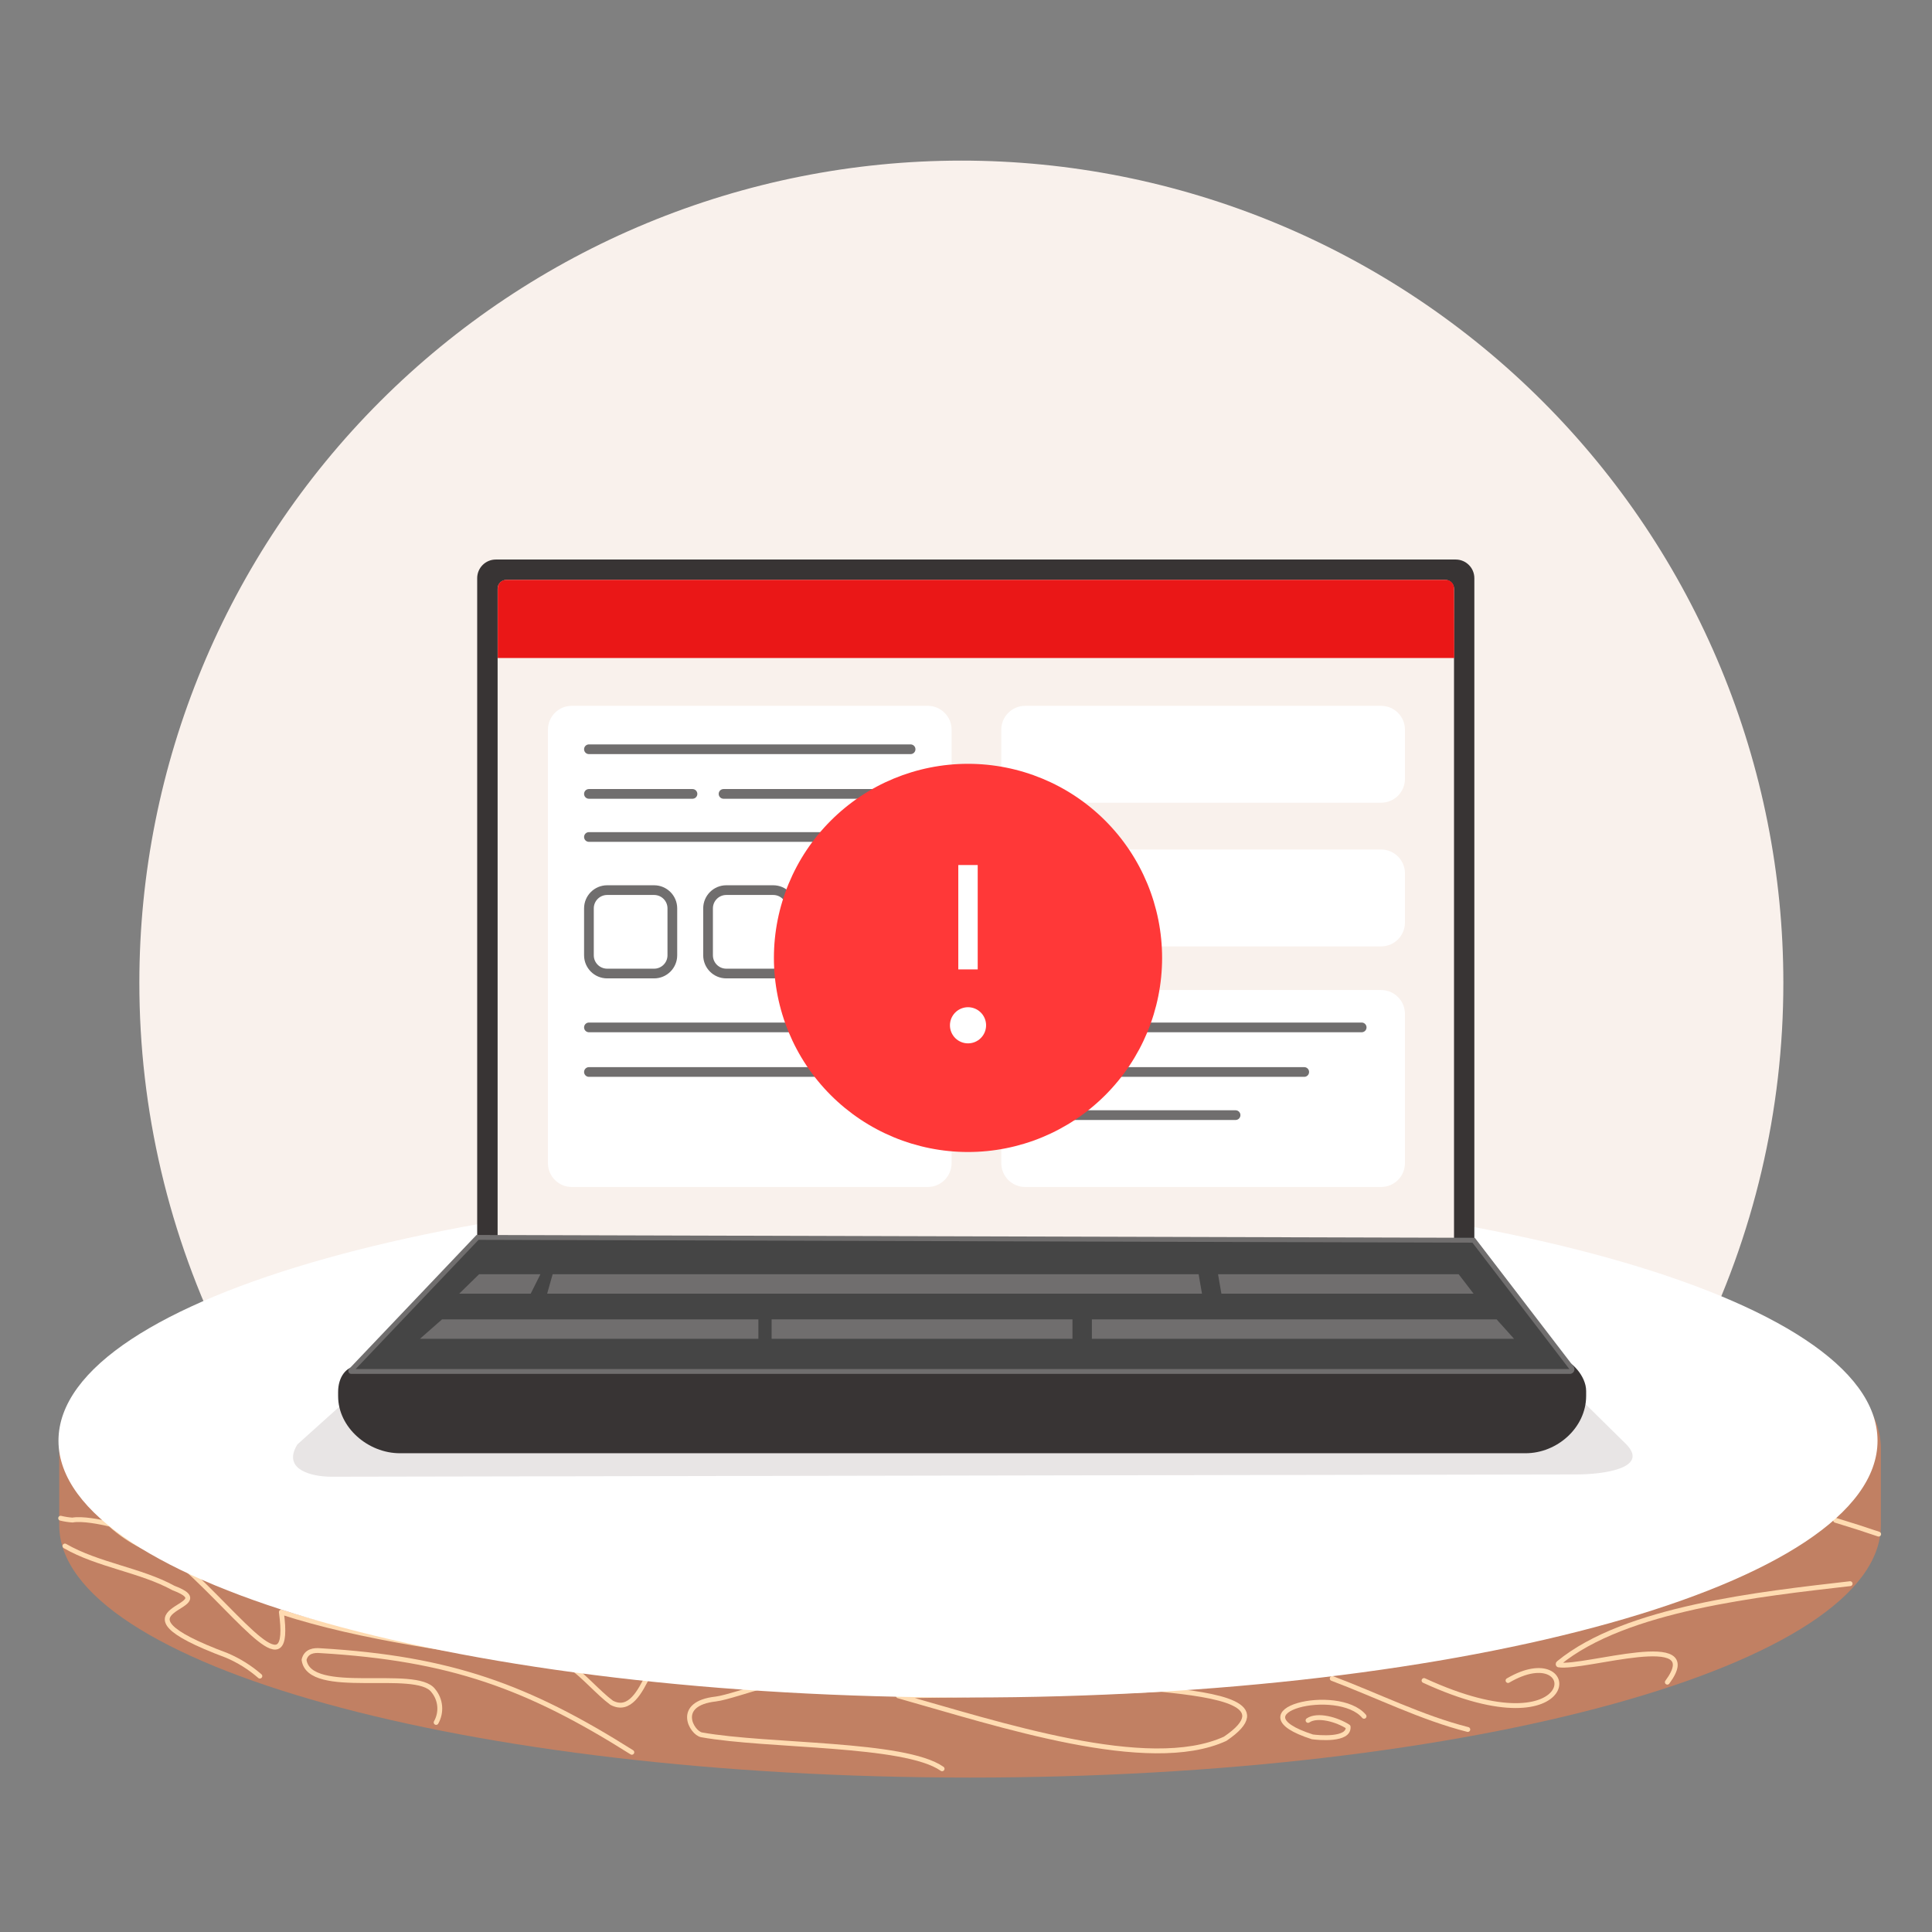 <svg width="412" height="412" viewBox="0 0 412 412" fill="none" xmlns="http://www.w3.org/2000/svg">
<rect x="0" y="0" width="412" height="412" fill="#808080" stroke="none"/>
<g clip-path="url(#clip0_86_6752)">
<path d="M310.36 349.64C332.097 333.321 349.735 312.164 361.874 287.844C374.014 263.525 380.323 236.712 380.3 209.531C380.3 186.512 375.766 163.719 366.957 142.452C358.147 121.185 345.235 101.862 328.958 85.586C312.681 69.309 293.357 56.398 272.089 47.59C250.822 38.782 228.029 34.25 205.01 34.251C158.521 34.251 113.937 52.718 81.064 85.589C48.191 118.46 29.721 163.043 29.719 209.531C29.698 236.712 36.008 263.524 48.148 287.843C60.287 312.162 77.924 333.319 99.659 349.64H310.36Z" fill="#F9F1EC"/>
<path d="M401.097 308.88C401.097 279.161 314.176 255.072 206.86 255.072C99.544 255.072 12.633 279.161 12.633 308.88V325.26C12.633 354.979 99.554 379.069 206.86 379.069C314.166 379.069 401.097 354.979 401.097 325.26V308.88Z" fill="#C18063"/>
<path d="M261.27 370.791C272.135 363.433 259.635 361.478 247.601 360.257C236.384 360.919 203.478 361.529 191.578 361.643C212.884 367.624 244.9 378.313 261.27 370.791Z" stroke="#FFDBB1" stroke-width="1.035" stroke-linecap="round" stroke-linejoin="round"/>
<path d="M93.006 367.313C93.606 366.254 93.869 365.037 93.76 363.824C93.651 362.611 93.175 361.461 92.396 360.526C88.764 355.6 65.906 361.953 64.84 353.955C65.285 352.061 67.002 351.885 68.337 352.009C96.09 353.655 112.543 359.677 134.739 373.677" stroke="#FFDBB1" stroke-width="1.035" stroke-linecap="round" stroke-linejoin="round"/>
<path d="M13.846 329.689C20.913 333.766 29.988 334.801 36.983 338.64C48.8 343.11 20.603 342.665 48.366 353.023C50.932 354.113 53.31 355.601 55.413 357.432" stroke="#FFDBB1" stroke-width="1.035" stroke-linecap="round" stroke-linejoin="round"/>
<path d="M200.902 377.196C192.924 371.587 163.764 372.498 149.608 369.952C147.539 369.58 143.834 363.299 152.64 362.316C154.793 362.067 160.287 360.153 162.316 359.698C155.269 359.211 144.952 357.897 138.247 357.204C136.508 360.66 134.294 365.161 130.434 363.112C127.63 361.043 124.37 357.214 121.504 355.269C97.704 352.061 77.081 349.329 59.997 343.783C62.305 360.598 51.853 345.376 39.105 333.922C31.655 330.372 28.033 329.089 23.511 325.053C21.379 324.515 17.488 323.781 15.45 324.153C14.602 324.095 13.761 323.964 12.935 323.76" stroke="#FFDBB1" stroke-width="1.035" stroke-linecap="round" stroke-linejoin="round"/>
<path d="M400.622 327.154C398.035 326.264 394.982 325.281 391.443 324.205" stroke="#FFDBB1" stroke-width="1.035" stroke-linecap="round" stroke-linejoin="round"/>
<path d="M355.559 358.725C364.086 347.208 337.916 355.9 332.39 355.041C332.256 355.041 332.214 354.751 332.39 354.658C346.608 342.955 375.551 339.913 394.539 337.719" stroke="#FFDBB1" stroke-width="1.035" stroke-linecap="round" stroke-linejoin="round"/>
<path d="M284.098 357.938C293.773 361.581 303.117 366.299 313.009 368.814" stroke="#FFDBB1" stroke-width="1.035" stroke-linecap="round" stroke-linejoin="round"/>
<path d="M290.885 366C285.38 359.449 262.666 364.861 279.874 370.387C280.971 370.542 287.749 371.225 287.49 368.235C285.152 366.703 280.951 365.513 278.943 366.879" stroke="#FFDBB1" stroke-width="1.035" stroke-linecap="round" stroke-linejoin="round"/>
<path d="M303.676 358.373C337.927 374.153 337.451 349.06 321.588 358.373" stroke="#FFDBB1" stroke-width="1.035" stroke-linecap="round" stroke-linejoin="round"/>
<path d="M206.427 361.343C313.187 361.343 399.733 337.118 399.733 307.235C399.733 277.352 313.187 253.126 206.427 253.126C99.667 253.126 13.121 277.352 13.121 307.235C13.121 337.118 99.667 361.343 206.427 361.343Z" fill="white" stroke="white" stroke-width="1.304" stroke-miterlimit="10"/>
<path d="M336.27 314.426L70.665 314.913C66.474 314.913 60.089 313.402 63.421 308.021L99.742 275.353L314.209 275.85L346.939 308.135C351.585 313.143 341.775 314.416 336.27 314.426Z" fill="#E8E5E5"/>
<path d="M310.432 119.32H105.733C103.539 119.32 101.76 121.099 101.76 123.293V267.81C101.76 270.004 103.539 271.783 105.733 271.783H310.432C312.627 271.783 314.406 270.004 314.406 267.81V123.293C314.406 121.099 312.627 119.32 310.432 119.32Z" fill="#383434"/>
<path d="M310.07 265.533V125.549C310.07 124.503 309.223 123.656 308.177 123.656L108.01 123.656C106.964 123.656 106.117 124.503 106.117 125.549V265.533C106.117 266.579 106.964 267.427 108.01 267.427H308.177C309.223 267.427 310.07 266.579 310.07 265.533Z" fill="#F9F1EC"/>
<path d="M310.069 125.415C310.069 124.948 309.884 124.501 309.554 124.171C309.224 123.841 308.777 123.656 308.31 123.656H107.916C107.447 123.658 106.999 123.846 106.668 124.177C106.336 124.508 106.149 124.956 106.146 125.425V140.326H310.111L310.069 125.415Z" fill="#EA1717"/>
<path d="M325.333 309.904H85.266C78.53 309.904 72.103 304.451 72.103 297.715V296.825C72.103 293.658 73.852 291.392 76.025 291.392L333.612 290.13C334.864 290.13 338.247 293.307 338.247 296.628V297.715C338.227 304.451 332.06 309.904 325.333 309.904Z" fill="#383434"/>
<path d="M334.76 292.468H74.908C74.885 292.469 74.861 292.463 74.842 292.451C74.822 292.438 74.807 292.42 74.798 292.399C74.789 292.377 74.787 292.354 74.792 292.331C74.796 292.308 74.808 292.288 74.825 292.272L101.833 263.877L314.251 264.478L335.133 291.713C335.188 291.782 335.222 291.865 335.231 291.953C335.241 292.041 335.225 292.129 335.186 292.209C335.147 292.288 335.086 292.354 335.011 292.4C334.935 292.446 334.848 292.47 334.76 292.468Z" fill="#454545" stroke="#706E6E" stroke-width="1.035" stroke-miterlimit="10"/>
<path d="M117.851 271.732L116.682 275.871H256.324L255.61 271.732H117.851Z" fill="#706E6E"/>
<path d="M311.062 271.732H259.748L260.462 275.871H314.239L311.062 271.732Z" fill="#706E6E"/>
<path d="M94.269 281.355L89.561 285.494H161.726V281.355H94.269Z" fill="#706E6E"/>
<path d="M164.549 281.355V285.494H228.705V281.355H164.549Z" fill="#706E6E"/>
<path d="M319.154 281.355H232.844V285.494H322.869L319.154 281.355Z" fill="#706E6E"/>
<path d="M102.164 271.732L97.932 275.871H113.174L115.243 271.732H102.164Z" fill="#706E6E"/>
<path d="M197.837 150.518H121.937C119.125 150.518 116.846 152.797 116.846 155.609V248.035C116.846 250.847 119.125 253.126 121.937 253.126H197.837C200.649 253.126 202.928 250.847 202.928 248.035V155.609C202.928 152.797 200.649 150.518 197.837 150.518Z" fill="white"/>
<path d="M294.517 150.518H218.616C215.805 150.518 213.525 152.797 213.525 155.609V166.091C213.525 168.903 215.805 171.182 218.616 171.182H294.517C297.329 171.182 299.608 168.903 299.608 166.091V155.609C299.608 152.797 297.329 150.518 294.517 150.518Z" fill="white"/>
<path d="M294.517 181.158H218.616C215.805 181.158 213.525 183.437 213.525 186.249V196.731C213.525 199.543 215.805 201.822 218.616 201.822H294.517C297.329 201.822 299.608 199.543 299.608 196.731V186.249C299.608 183.437 297.329 181.158 294.517 181.158Z" fill="white"/>
<path d="M294.517 211.125H218.616C215.805 211.125 213.525 213.404 213.525 216.216V248.035C213.525 250.847 215.805 253.126 218.616 253.126H294.517C297.329 253.126 299.608 250.847 299.608 248.035V216.216C299.608 213.404 297.329 211.125 294.517 211.125Z" fill="white"/>
<path d="M221.773 219.093H290.379" stroke="#706E6E" stroke-width="2.07" stroke-miterlimit="10" stroke-linecap="round"/>
<path d="M221.773 228.602H278.127" stroke="#706E6E" stroke-width="2.07" stroke-miterlimit="10" stroke-linecap="round"/>
<path d="M221.773 237.801H263.485" stroke="#706E6E" stroke-width="2.07" stroke-miterlimit="10" stroke-linecap="round"/>
<path d="M125.59 159.779H194.185" stroke="#706E6E" stroke-width="2.07" stroke-miterlimit="10" stroke-linecap="round"/>
<path d="M125.59 169.299H147.672" stroke="#706E6E" stroke-width="2.07" stroke-miterlimit="10" stroke-linecap="round"/>
<path d="M154.295 169.299H189.663" stroke="#706E6E" stroke-width="2.07" stroke-miterlimit="10" stroke-linecap="round"/>
<path d="M125.59 178.488H180.805" stroke="#706E6E" stroke-width="2.07" stroke-miterlimit="10" stroke-linecap="round"/>
<path d="M125.59 219.093H180.805" stroke="#706E6E" stroke-width="2.07" stroke-miterlimit="10" stroke-linecap="round"/>
<path d="M125.59 228.602H194.185" stroke="#706E6E" stroke-width="2.07" stroke-miterlimit="10" stroke-linecap="round"/>
<path d="M139.487 189.819H129.481C127.332 189.819 125.59 191.561 125.59 193.71V203.716C125.59 205.865 127.332 207.607 129.481 207.607H139.487C141.636 207.607 143.378 205.865 143.378 203.716V193.71C143.378 191.561 141.636 189.819 139.487 189.819Z" stroke="#706E6E" stroke-width="2.07" stroke-miterlimit="10" stroke-linecap="round"/>
<path d="M164.891 189.819H154.885C152.736 189.819 150.994 191.561 150.994 193.71V203.716C150.994 205.865 152.736 207.607 154.885 207.607H164.891C167.04 207.607 168.782 205.865 168.782 203.716V193.71C168.782 191.561 167.04 189.819 164.891 189.819Z" stroke="#706E6E" stroke-width="2.07" stroke-miterlimit="10" stroke-linecap="round"/>
<path d="M190.295 190.233H180.289C178.14 190.233 176.398 191.975 176.398 194.124V204.13C176.398 206.279 178.14 208.021 180.289 208.021H190.295C192.444 208.021 194.186 206.279 194.186 204.13V194.124C194.186 191.975 192.444 190.233 190.295 190.233Z" stroke="#706E6E" stroke-width="2.07" stroke-miterlimit="10" stroke-linecap="round"/>
<path d="M206.428 245.666C217.406 245.666 227.934 241.305 235.696 233.542C243.458 225.78 247.819 215.252 247.819 204.275C247.819 193.297 243.458 182.769 235.696 175.007C227.934 167.244 217.406 162.884 206.428 162.884C195.45 162.884 184.923 167.244 177.16 175.007C169.398 182.769 165.037 193.297 165.037 204.275C165.037 215.252 169.398 225.78 177.16 233.542C184.923 241.305 195.45 245.666 206.428 245.666Z" fill="#FF3838"/>
<path d="M206.428 206.727V184.469" stroke="white" stroke-width="4.139" stroke-miterlimit="10"/>
<path d="M206.425 222.497C206.932 222.498 207.434 222.4 207.902 222.207C208.37 222.014 208.796 221.731 209.154 221.373C209.513 221.016 209.797 220.591 209.991 220.123C210.185 219.656 210.285 219.154 210.285 218.648C210.285 217.624 209.878 216.642 209.155 215.919C208.431 215.195 207.449 214.788 206.425 214.788C205.404 214.791 204.425 215.199 203.703 215.922C202.981 216.646 202.576 217.626 202.576 218.648C202.576 219.669 202.982 220.648 203.704 221.37C204.426 222.092 205.405 222.497 206.425 222.497Z" fill="white"/>
</g>
<defs>
<clipPath id="clip0_86_6752">
<rect width="413.909" height="413.909" fill="white"/>
</clipPath>
</defs>
</svg>
